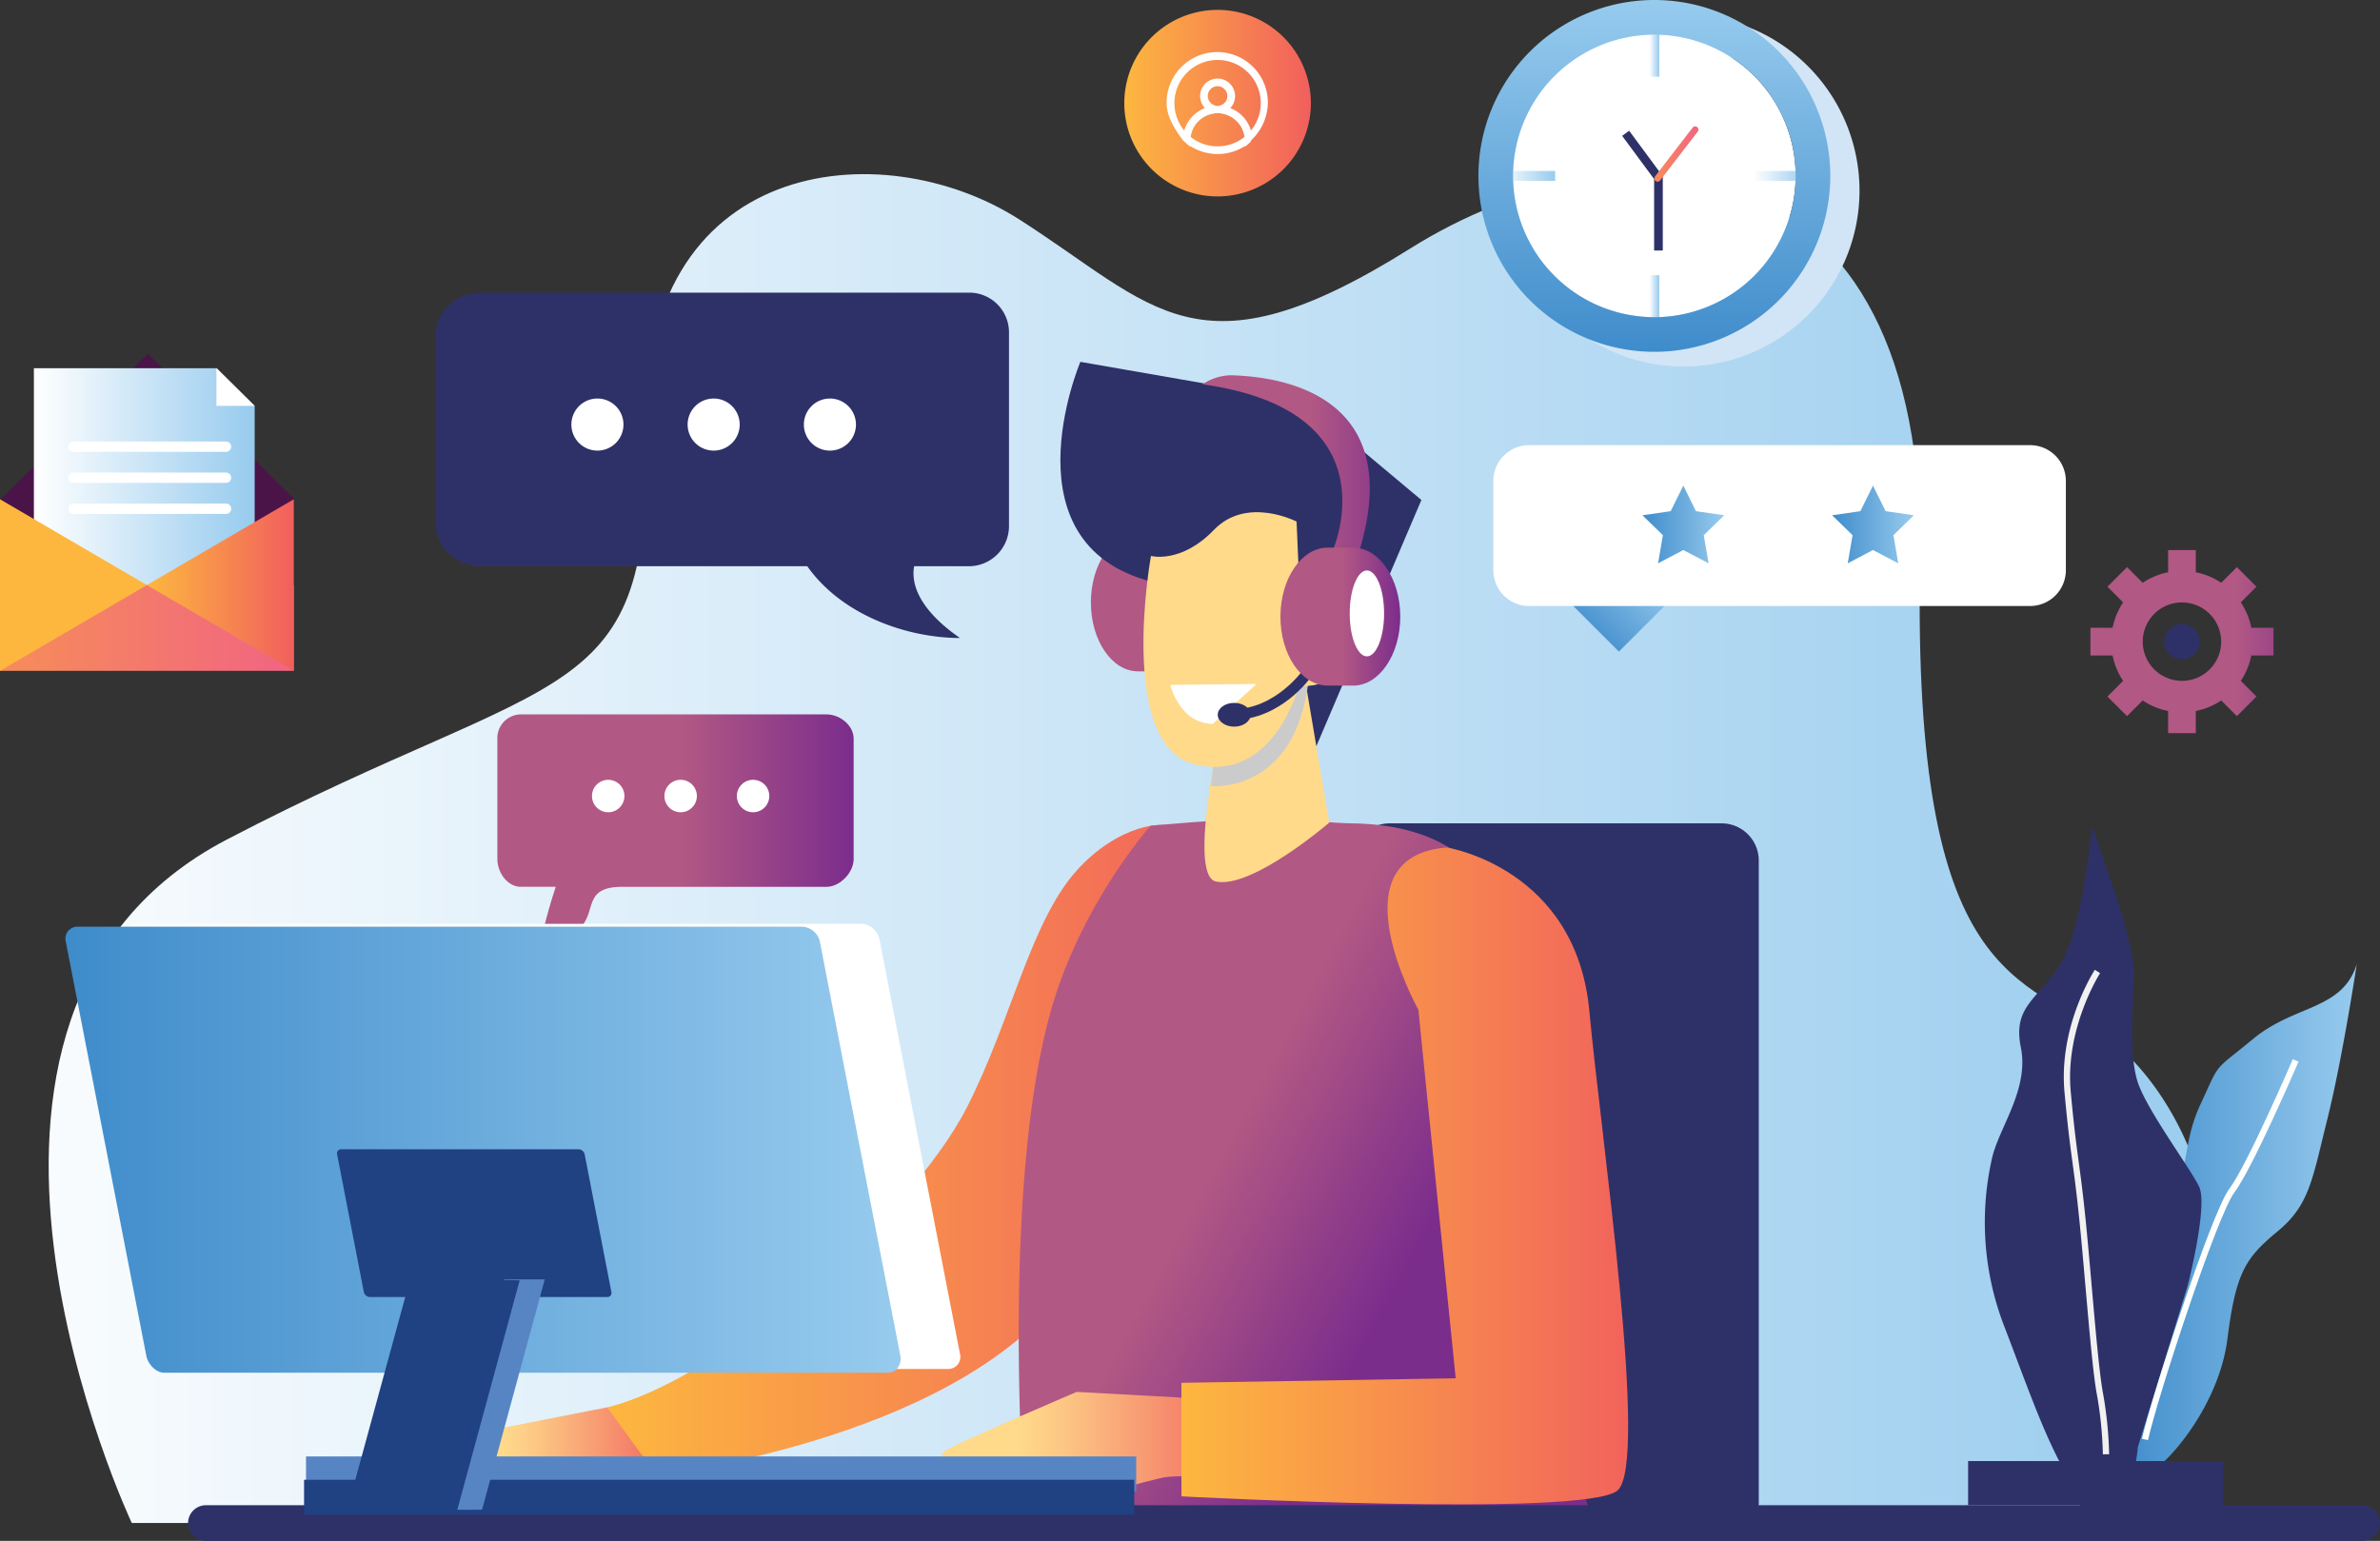 <svg xmlns="http://www.w3.org/2000/svg" xmlns:xlink="http://www.w3.org/1999/xlink" width="552.24" height="357.595" viewBox="0 0 552.24 357.595"><rect x="0" y="0" width="552.24" height="357.595" fill="#333333" stroke="none"/><defs><style>.a{fill:url(#a);}.b{fill:#2e3168;}.c{fill:url(#b);}.d{fill:url(#c);}.e{fill:url(#d);}.f,.k{fill:#fff;}.f{stroke:#000;stroke-miterlimit:10;}.g{fill:url(#e);}.h{fill:url(#f);}.i{fill:#cccbcb;}.i,.l{mix-blend-mode:multiply;isolation:isolate;}.j{fill:url(#g);}.l{fill:#d1e5f6;}.m{fill:url(#o);}.n{fill:url(#p);}.o{fill:url(#t);}.p{fill:#f1f1f1;}.q{fill:#4a1449;}.r{fill:#fdb73f;}.s{fill:#204182;}.t{fill:#5785c4;}.u{fill:url(#z);}.v{fill:url(#aa);}</style><linearGradient id="a" y1="0.5" x2="1" y2="0.5" gradientUnits="objectBoundingBox"><stop offset="0" stop-color="#fff"/><stop offset="1" stop-color="#97cbee"/></linearGradient><linearGradient id="b" y1="0.5" x2="1" y2="0.5" gradientUnits="objectBoundingBox"><stop offset="0.516" stop-color="#b25884"/><stop offset="1" stop-color="#7b2d8c"/></linearGradient><linearGradient id="c" y1="0.5" x2="1" y2="0.5" gradientUnits="objectBoundingBox"><stop offset="0" stop-color="#fdb73f"/><stop offset="1" stop-color="#f15f5d"/></linearGradient><linearGradient id="d" y1="0.5" x2="1" y2="0.5" gradientUnits="objectBoundingBox"><stop offset="0.296" stop-color="#ffda8b"/><stop offset="0.434" stop-color="#fcc784"/><stop offset="0.713" stop-color="#f79671"/><stop offset="1" stop-color="#f15f5d"/></linearGradient><linearGradient id="e" x1="0.043" y1="0.301" x2="0.657" y2="0.692" xlink:href="#b"/><linearGradient id="f" x1="-52.821" y1="0.512" x2="-54.057" y2="0.48" xlink:href="#d"/><linearGradient id="g" x1="-30.144" y1="0.476" x2="-31.75" y2="0.533" gradientUnits="objectBoundingBox"><stop offset="0.436" stop-color="#ffda8b"/><stop offset="0.546" stop-color="#fcc784"/><stop offset="0.77" stop-color="#f79671"/><stop offset="1" stop-color="#f15f5d"/></linearGradient><linearGradient id="o" x1="0.5" y1="1" x2="0.5" gradientUnits="objectBoundingBox"><stop offset="0" stop-color="#3f8ccb"/><stop offset="1" stop-color="#97cbee"/></linearGradient><linearGradient id="p" y1="0.5" x2="1" y2="0.5" gradientUnits="objectBoundingBox"><stop offset="0.105" stop-color="#f6895d"/><stop offset="0.954" stop-color="#f16680"/></linearGradient><linearGradient id="t" x1="0" y1="0.5" x2="1" y2="0.5" xlink:href="#o"/><linearGradient id="z" x1="0.285" y1="0.5" x2="1.285" y2="0.5" xlink:href="#b"/><linearGradient id="aa" x1="-0.207" y1="0.5" x2="1.207" y2="0.5" xlink:href="#o"/></defs><g transform="translate(-3039.48 -800.255)"><path class="a" d="M3539.633,1235.506H3092.919s-55.618-118.07,22.072-158.619,98.876-29.817,97.111-94.218,54.834-70.045,86.617-49.769,41.393,37.842,90.833,6.835,120.066-26.239,118.3,72.75,23.835,95.411,44.141,110.915S3597.9,1192.571,3539.633,1235.506Z" transform="translate(-22.862 -81.8)"/><path class="b" d="M4082.739,1535.487a8.628,8.628,0,0,1-8.459,8.787h-77.353a8.628,8.628,0,0,1-8.459-8.787V1386.87a8.628,8.628,0,0,1,8.459-8.787h77.353a8.628,8.628,0,0,1,8.459,8.787Z" transform="translate(-635.168 -386.746)"/><path class="c" d="M3821.811,1174.618h-5.983c-6.025,0-10.911,7.2-10.911,16.015s4.885,15.986,10.911,15.986c1.038,0,4.946.007,5.983.007,6.025,0,10.911-7.192,10.911-16S3827.836,1174.618,3821.811,1174.618Z" transform="translate(-512.315 -250.565)"/><path class="b" d="M3842.9,1143.411l24.381-57.157-27.556-23.07-51.575-8.986s-18.479,43.557,18.323,51.446" transform="translate(-497.988 -169.967)"/><g transform="translate(3139.323 991.678)"><path class="d" d="M3574.508,1389.654c-10.768,11.907-15.208,34.792-25.447,54.861-14.185,27.8-59.632,64.18-83.557,69.784l8.811,16.1s70.979-7.5,97.61-43.4c20.263-27.312,40.316-96.034,26.274-106.846C3594.927,1377.633,3583.873,1379.3,3574.508,1389.654Z" transform="translate(-3424.465 -1379.115)"/><path class="e" d="M3382.442,1787.911l-26.679,5.229s-8.24,1.656-9.213,3.693-5.146,14.069-5.146,14.069l56.91-1.218" transform="translate(-3341.403 -1652.727)"/><path class="f" d="M3438.555,1829.468l-3.494,5.816-11.609,1.137" transform="translate(-3396.319 -1680.541)"/></g><path class="g" d="M3887.157,1536.633s-32.2-101.889-22.7-142.011c0,0-3.167-18.478-32.731-19.005a82.946,82.946,0,0,1-9.838-.758c-7.291-1.557-37.033,1.334-37.033,1.334s-15.143,17.064-22.379,40.445c-12.886,41.626-6.72,120.263-6.72,120.263l25.061-.1,40.748-.155c.1,1.048.13,1.566.13,1.566Z" transform="translate(-478.423 -384.281)"/><g transform="translate(3304.799 919.126)"><path class="h" d="M3906.937,1259.078l6.614,39.188s-17.875,15.417-26.285,13.665c-6.965-1.45,1.909-39.229,1.909-39.229Z" transform="translate(-3870.445 -1226.221)"/><path class="i" d="M3889.17,1294.973s19.642,2.007,22.67-24.71l3.289-2.764-13.951-.658-10.676,15.3Z" transform="translate(-3873.505 -1231.417)"/><path class="j" d="M3843.545,1169.874s-8,44.02,10.246,48.4,24.083-18.246,24.083-18.246,15.054,1.824,13.139-17.515c-1.173-11.823-13.139-8.029-13.139-8.029l-.547-12.589s-11.541-6-19.173,1.926S3843.545,1169.874,3843.545,1169.874Z" transform="translate(-3841.8 -1159.719)"/></g><path class="k" d="M3880.618,1280.261l-20,.215s2.151,9.034,9.9,9.034" transform="translate(-549.594 -321.273)"/><g transform="translate(3318.516 887.319)"><path class="c" d="M3913.323,1104.651s14.987-32.71-30.042-38.993a12.14,12.14,0,0,1,7.109-2.095c3.751.307,41.392.435,29.3,40.649" transform="translate(-3883.281 -1063.536)"/><g transform="translate(6.413 68.323)"><path class="b" d="M3903.286,1281.821c-.2,0-.407,0-.612-.01l.078-2.463c.175.006.349.008.52.008,9.94,0,16.312-9.118,16.377-9.212l2.03,1.394C3921.387,1271.965,3914.494,1281.821,3903.286,1281.821Z" transform="translate(-3902.674 -1270.145)"/></g><path class="b" d="M3901.551,1296.295c0,1.522-1.708,2.758-3.813,2.758s-3.813-1.236-3.813-2.758,1.707-2.758,3.813-2.758S3901.551,1294.771,3901.551,1296.295Z" transform="translate(-3890.405 -1217.478)"/><path class="c" d="M3954.811,1184.618h-5.983c-6.025,0-10.911,7.2-10.911,16.015s4.886,15.986,10.911,15.986c1.037,0,4.946.007,5.983.007,6.026,0,10.911-7.192,10.911-16S3960.837,1184.618,3954.811,1184.618Z" transform="translate(-3919.849 -1144.578)"/><path class="k" d="M3994.5,1210.559c0,5.508-1.786,9.971-3.988,9.971s-3.989-4.464-3.989-9.971,1.785-9.973,3.989-9.973S3994.5,1205.051,3994.5,1210.559Z" transform="translate(-3952.382 -1155.265)"/></g><g transform="translate(3140.66 868.166)"><path class="b" d="M3456.376,1069.11h12.966a9.306,9.306,0,0,0,9.042-9.427v-44.731a9.224,9.224,0,0,0-9.042-9.334H3355.558c-5.047,0-10.11,4.286-10.11,9.334v44.731c0,5.049,5.063,9.427,10.11,9.427h76.021c8.155,11.574,23.524,16.66,35.375,16.66C3467.306,1085.77,3454.751,1078.37,3456.376,1069.11Z" transform="translate(-3345.447 -1005.618)"/><g transform="translate(31.398 24.579)"><path class="k" d="M3452.478,1085.986a6.042,6.042,0,1,1-6.043-6.042A6.042,6.042,0,0,1,3452.478,1085.986Z" transform="translate(-3440.394 -1079.944)"/><path class="k" d="M3534.047,1085.986a6.042,6.042,0,1,1-6.042-6.042A6.042,6.042,0,0,1,3534.047,1085.986Z" transform="translate(-3494.988 -1079.944)"/><path class="k" d="M3615.615,1085.986a6.042,6.042,0,1,1-6.042-6.042A6.042,6.042,0,0,1,3615.615,1085.986Z" transform="translate(-3549.583 -1079.944)"/></g></g><g transform="translate(3154.88 966.05)"><path class="c" d="M3402,1341.631h-8.078c-3.145,0-5.471-3.317-5.471-6.462V1307.3a5.5,5.5,0,0,1,5.471-5.681h70.893c3.145,0,6.308,2.537,6.308,5.681v27.87c0,3.145-3.164,6.462-6.308,6.462h-47.364c-12.819,0-1.379,11-18.985,12.9A128.8,128.8,0,0,1,3402,1341.631Z" transform="translate(-3388.447 -1301.618)"/><g transform="translate(21.96 15.18)"><path class="k" d="M3556.5,1351.285a3.765,3.765,0,1,0,3.764-3.764A3.764,3.764,0,0,0,3556.5,1351.285Z" transform="translate(-3522.885 -1347.521)"/><path class="k" d="M3505.674,1351.285a3.765,3.765,0,1,0,3.765-3.764A3.765,3.765,0,0,0,3505.674,1351.285Z" transform="translate(-3488.868 -1347.521)"/><path class="k" d="M3454.854,1351.285a3.765,3.765,0,1,0,3.765-3.764A3.765,3.765,0,0,0,3454.854,1351.285Z" transform="translate(-3454.854 -1347.521)"/></g></g><g transform="translate(3382.521 800.255)"><path class="l" d="M4167.016,880.284a40.825,40.825,0,1,0-57.734,0A40.825,40.825,0,0,0,4167.016,880.284Zm-52.049-52.05a32.784,32.784,0,1,1,0,46.365A32.784,32.784,0,0,1,4114.967,828.234Z" transform="translate(-4090.547 -807.174)"/><path class="k" d="M4166.712,857.349a32.785,32.785,0,1,1-32.785-32.786A32.784,32.784,0,0,1,4166.712,857.349Z" transform="translate(-4093.103 -816.525)"/><g transform="translate(39.674 5.066)"><rect class="a" width="2.301" height="12.729"/><rect class="a" width="2.301" height="12.728" transform="translate(0 58.788)"/></g><g transform="translate(5.066 39.673)"><rect class="a" width="12.728" height="2.302" transform="translate(58.789)"/><rect class="a" width="12.73" height="2.302"/></g><path class="m" d="M4117.655,800.255a40.824,40.824,0,1,0,40.824,40.825A40.823,40.823,0,0,0,4117.655,800.255Zm0,73.608a32.785,32.785,0,1,1,32.785-32.784A32.784,32.784,0,0,1,4117.655,873.863Z" transform="translate(-4076.831 -800.255)"/><g transform="translate(33.353 30.335)"><path class="b" d="M4179.307,891.989l7.809,10.568V919.8h-2.009V903.217l-7.417-10.033Z" transform="translate(-4177.689 -891.989)"/></g><g transform="translate(40.824 29.328)"><path class="n" d="M4201.037,901.776a.746.746,0,0,1-.46-.156.755.755,0,0,1-.138-1.057l8.717-11.326a.754.754,0,0,1,1.195.92l-8.718,11.327A.753.753,0,0,1,4201.037,901.776Z" transform="translate(-4200.283 -888.943)"/></g></g><path class="e" d="M3751.812,1778.515l-26.046-1.407s-28.861,12.319-30.621,13.727-3.167,10.558-3.167,10.558-2.112.353,3.52.7,25.694,1.76,25.694,1.76,22.173-6.688,25.693-7.04,18.3,0,18.3,0" transform="translate(-436.464 -653.818)"/><path class="d" d="M3930.019,1395.006s30.034,4.693,33.086,38.013c2.626,28.7,13.915,104.885,6.521,111.221s-101.179,1.355-101.179,1.355v-26.345l63.637-1.056-8.659-85.528S3903.561,1397.147,3930.019,1395.006Z" transform="translate(-554.836 -398.073)"/><g transform="translate(3300.357 802.549)"><path class="d" d="M3871.656,828.837a21.645,21.645,0,1,1-21.645-21.645A21.644,21.644,0,0,1,3871.656,828.837Z" transform="translate(-3828.367 -807.192)"/><path class="k" d="M3881.552,848.75a11.747,11.747,0,1,0-23.493,0c0,3.257,2.112,6.36,3.766,8.589v.016l.305.279s0,.005,0,.008l1.365,1.2.007-.161a11.774,11.774,0,0,0,12.765,0l.01.161,1.369-1.2s-.133,0-.13-.008l.181-.279v-.016A12.14,12.14,0,0,0,3881.552,848.75Zm-21.687,0a10.02,10.02,0,1,1,17.766,6.352.108.108,0,0,0-.005-.02q-.062-.2-.132-.4c-.012-.036-.026-.07-.038-.1-.038-.1-.076-.2-.117-.294-.019-.046-.039-.09-.058-.135-.039-.087-.079-.176-.121-.261l-.062-.128c-.052-.1-.105-.2-.161-.3l-.039-.069c-.068-.121-.142-.239-.216-.356-.021-.032-.044-.064-.066-.1-.055-.085-.112-.169-.171-.251l-.085-.115c-.059-.076-.117-.153-.178-.229-.028-.035-.056-.069-.085-.1-.08-.1-.163-.193-.248-.287-.008-.008-.015-.018-.024-.026-.094-.1-.192-.2-.291-.3l-.088-.083c-.073-.068-.146-.136-.221-.2l-.107-.092c-.074-.064-.151-.127-.229-.188-.033-.025-.064-.052-.1-.078-.112-.084-.223-.165-.337-.245l-.011-.006c-.112-.075-.225-.149-.339-.218-.038-.023-.075-.044-.113-.065-.084-.051-.169-.1-.257-.147l-.126-.066c-.09-.047-.182-.092-.273-.135l-.107-.052q-.192-.087-.389-.165a.018.018,0,0,1-.009,0c.013-.013.023-.028.036-.041.048-.052.094-.107.14-.161s.067-.08.1-.121c.043-.058.085-.117.125-.176.029-.043.06-.085.086-.129.039-.061.074-.125.11-.187.025-.046.052-.09.075-.135.033-.066.063-.134.093-.2.02-.047.043-.092.062-.14.027-.07.05-.142.075-.212.016-.049.034-.1.048-.145.022-.075.039-.152.055-.228.012-.049.025-.094.034-.141.017-.085.027-.172.038-.256,0-.042.013-.083.017-.125a3.716,3.716,0,0,0,.019-.392,4.055,4.055,0,1,0-8.11,0q0,.2.019.392c0,.042.012.085.017.127.011.085.021.17.038.255.01.049.023.1.035.145.018.075.034.15.055.224.016.051.034.1.051.151.022.068.045.138.072.2.02.051.043.1.065.148.029.064.057.129.089.193s.052.095.079.143.068.122.1.18.062.092.093.136.078.112.118.167.07.087.106.129.086.1.132.154l.038.044-.01,0q-.2.077-.387.164c-.038.016-.073.035-.11.052-.092.043-.182.087-.271.134l-.126.068c-.087.046-.173.1-.258.146-.038.021-.074.042-.111.065-.116.07-.232.144-.345.221a.014.014,0,0,1-.006,0c-.114.08-.228.162-.339.247-.031.024-.062.05-.094.074-.079.063-.157.125-.234.191l-.1.089q-.116.1-.227.207l-.082.078c-.1.1-.2.2-.293.3a.161.161,0,0,0-.014.016c-.089.1-.175.2-.26.3-.027.032-.052.065-.079.1-.062.077-.123.156-.183.235-.027.037-.055.073-.082.111-.06.084-.119.17-.177.256-.02.031-.041.061-.061.093-.075.115-.148.236-.218.357-.012.021-.022.043-.035.065-.057.1-.111.2-.163.3l-.062.128c-.042.085-.082.174-.12.26-.021.046-.041.091-.059.137-.04.094-.077.19-.113.287-.015.037-.029.074-.043.111-.046.131-.09.263-.13.4,0,.008,0,.015-.006.023A10.011,10.011,0,0,1,3859.865,848.75Zm12.281-1.447c0,.022-.006.044-.01.066-.006.046-.011.095-.019.141-.005.026-.013.05-.018.075-.01.042-.018.085-.03.126s-.017.05-.025.076-.025.08-.039.119-.022.049-.032.073-.032.076-.049.112-.026.046-.038.071-.038.072-.059.107-.031.045-.044.066-.043.068-.067.1-.035.044-.052.065-.048.062-.074.091-.039.04-.058.061-.052.057-.08.083l-.065.057c-.028.026-.057.052-.086.075s-.047.035-.071.052-.06.044-.092.065l-.078.047c-.031.02-.062.039-.1.057l-.084.041c-.032.016-.065.033-.1.047l-.09.034-.1.037-.094.028c-.035.009-.07.019-.106.027s-.066.047-.1.054-.055.047-.083.047h-.023c-.1,0-.2-.012-.3-.012s-.2.012-.3.012h-.023c-.028,0-.056-.042-.084-.049s-.065-.028-.1-.035-.073-.026-.109-.035-.062-.023-.093-.033-.069-.026-.1-.039l-.088-.035-.1-.048c-.028-.013-.056-.028-.083-.042s-.065-.036-.095-.056-.054-.032-.079-.048-.061-.042-.09-.064-.05-.035-.073-.053-.057-.049-.084-.073l-.067-.058-.079-.081c-.02-.021-.04-.042-.061-.065s-.047-.057-.071-.087-.038-.045-.055-.069-.043-.062-.062-.093-.034-.048-.049-.073-.037-.068-.056-.1-.028-.049-.041-.075-.032-.072-.046-.109-.024-.051-.035-.077-.026-.077-.038-.114-.019-.052-.026-.08-.021-.081-.029-.122c-.005-.026-.013-.052-.019-.078-.007-.046-.014-.093-.019-.139,0-.023-.007-.046-.009-.068a2.03,2.03,0,0,1-.011-.212,2.27,2.27,0,0,1,4.541,0C3872.155,847.162,3872.151,847.233,3872.146,847.3Zm-8.5,9.288.009-.082c.013-.089.03-.176.047-.263s.038-.2.06-.3.045-.171.069-.256.056-.193.086-.287.06-.165.09-.248.072-.184.111-.274.072-.159.111-.236.088-.176.135-.263.084-.15.128-.223.1-.166.158-.249.1-.141.146-.21.119-.156.18-.234.107-.131.162-.195.134-.146.2-.218.116-.12.176-.179.147-.134.222-.2.124-.109.189-.161.161-.124.243-.184c.066-.048.13-.1.2-.143.085-.059.175-.112.265-.165.069-.042.136-.085.206-.124.094-.051.193-.1.29-.145.068-.034.136-.07.207-.1.109-.048.223-.089.335-.13.062-.025.123-.051.186-.072q.264-.091.539-.157c.032-.008.066-.011.1-.02.152-.033.306-.065.462-.088.071-.011.144-.051.217-.059a3.159,3.159,0,0,1,.346-.069h.017c.114,0,.229.018.347.018s.233-.018.347-.018h.017a3.083,3.083,0,0,1,.345.069c.073.008.146.03.218.041.154.023.307.063.457.1l.114.027c.18.044.356.1.527.155.066.021.129.051.192.075.111.041.221.082.328.129.072.031.141.069.212.1.1.047.191.093.284.143.073.039.142.085.213.127.086.053.174.1.258.16s.137.1.2.149.16.116.237.178.13.111.194.166.146.129.216.2.122.122.182.185.132.139.195.211.112.134.168.2.118.151.174.228.1.143.151.217.1.16.154.241.09.152.131.23.09.17.134.256.076.16.112.241.075.179.109.27.063.167.092.252.059.188.085.283.049.172.07.26.041.2.061.3.033.175.046.264c0,.028.005.055.009.082a10.009,10.009,0,0,1-12.473,0Z" transform="translate(-3848.24 -827.105)"/></g><path class="b" d="M4.134,0H504.467A4.133,4.133,0,0,1,508.6,4.133v0a4.133,4.133,0,0,1-4.133,4.133H4.133A4.133,4.133,0,0,1,0,4.134v0A4.134,4.134,0,0,1,4.134,0Z" transform="translate(3083.121 1149.583)"/><g transform="translate(3448.75 992.095)"><g transform="translate(83.061 31.901)"><path class="o" d="M4529.152,1591.61a151.84,151.84,0,0,0-.425-24.612c-1.344-13.494.075-14.544,8.011-27.789s5-19.516,9.767-29.758,2.673-7.357,12.319-15.3,20.6-6.567,23.979-17.308c0,0-3.375,22.187-6.839,36.021s-4.088,19.853-11.524,26-9.69,9.491-11.647,24.907-13.444,28.42-17.374,30.638S4529.152,1591.61,4529.152,1591.61Z" transform="translate(-4528.28 -1476.846)"/></g><g transform="translate(51.277)"><path class="b" d="M4467.658,1524.443l11.595-37.574s4.741-18.5,2.641-22.92-12.716-18.54-14.43-24.874-1.12-14.2-.714-23.6-9.042-31.765-9.417-34.837-1.97,22.052-7.262,30.961-11.533,10.15-9.543,20.029-5.316,18.886-6.772,26.077a66.928,66.928,0,0,0,3.077,39.046c6.869,17.853,13.62,38.345,21.1,40.854S4467.457,1527.893,4467.658,1524.443Z" transform="translate(-4432.168 -1380.377)"/></g><g transform="translate(0 68.552)"><path class="o" d="M4346.564,1669.908s7.913-13.448,4.121-21.222-11.845-6.246-12.318-20.846,3.418-16.676-.443-23.939-16.581-18.346-33.493-15.872c-16.992,2.489-27.325,28.568-27.325,28.568s14.367-17.309,22.058-11.615,6.963,6.637,6.811,12.324,8.913,14.685,14.366,19.043.932,7.495,1.747,19.541S4336.319,1674.272,4346.564,1669.908Z" transform="translate(-4277.106 -1587.677)"/></g><g transform="translate(69.602 33.227)"><path class="p" d="M4496.649,1593.3a90.11,90.11,0,0,0-1.37-13.787c-.846-4.352-1.775-14.967-2.675-25.235-.487-5.557-.991-11.3-1.474-15.971-.614-5.95-1.076-9.36-1.523-12.657-.559-4.125-1.088-8.021-1.861-16.386-1.4-15.2,6.695-27.877,7.04-28.411l1.213.789c-.083.124-8.17,12.8-6.811,27.489.769,8.335,1.3,12.217,1.851,16.323.448,3.31.913,6.733,1.531,12.7.482,4.687.986,10.436,1.474,15.995.9,10.232,1.824,20.811,2.655,25.084a91.53,91.53,0,0,1,1.4,14.046Z" transform="translate(-4487.583 -1480.854)"/></g><g transform="translate(87.73 53.975)"><path class="k" d="M4543.814,1632l-1.413-.311c1.928-8.761,16.05-52.445,20.317-58.075,4.072-5.374,14.583-29.768,14.688-30.015l1.327.57c-.433,1.011-10.685,24.8-14.861,30.317C4559.907,1579.715,4546,1622.041,4543.814,1632Z" transform="translate(-4542.402 -1543.596)"/></g><rect class="b" width="59.193" height="10.251" transform="translate(47.401 147.237)"/></g><g transform="translate(3039.48 882.315)"><g transform="translate(0 0)"><path class="q" d="M3074.175,1116.023l-34.083-33.81,34.083-33.811,34.083,33.811Z" transform="translate(-3039.89 -1048.403)"/><path class="a" d="M3114.488,1123.509h-51.227V1058.69h42.354l8.873,8.736Z" transform="translate(-3055.397 -1055.289)"/><path class="n" d="M3039.48,1230.746h68.166v-19.907h-67.964Z" transform="translate(-3039.48 -1157.123)"/><path class="r" d="M3064.741,1165.4l-25.26-14.753v39.813l34.084-19.907Z" transform="translate(-3039.48 -1116.835)"/><path class="d" d="M3151.371,1165.4l-8.822,5.153,34.082,19.907v-39.813Z" transform="translate(-3108.466 -1116.835)"/><path class="k" d="M3191.338,1058.493l8.873,8.8h-8.873Z" transform="translate(-3141.12 -1055.156)"/><g transform="translate(15.831 20.406)"><line class="k" x2="35.393" transform="translate(1.21 1.2)"/><path class="k" d="M3123.958,1112.511h-35.393a1.2,1.2,0,1,1,0-2.4h35.393a1.2,1.2,0,1,1,0,2.4Z" transform="translate(-3087.354 -1110.11)"/></g><g transform="translate(15.831 27.608)"><line class="k" x2="35.393" transform="translate(1.21 1.201)"/><path class="k" d="M3123.958,1134.291h-35.393a1.2,1.2,0,1,1,0-2.4h35.393a1.2,1.2,0,1,1,0,2.4Z" transform="translate(-3087.354 -1131.89)"/></g><g transform="translate(15.831 34.81)"><line class="k" x2="35.393" transform="translate(1.21 1.2)"/><path class="k" d="M3123.958,1156.07h-35.393a1.2,1.2,0,1,1,0-2.4h35.393a1.2,1.2,0,1,1,0,2.4Z" transform="translate(-3087.354 -1153.669)"/></g></g></g><g transform="translate(3054.68 1014.651)"><path class="k" d="M3320.987,1548.406a2.792,2.792,0,0,1-2.786,3.489h-168.05a4.434,4.434,0,0,1-4.13-3.489l-18.685-96.245a2.861,2.861,0,0,1,2.786-3.575H3298.17a4.519,4.519,0,0,1,4.131,3.575Z" transform="translate(-3113.439 -1448.585)"/><path class="o" d="M3279.161,1550.2c.371,1.91-.877,3.924-2.786,3.924H3108.326c-1.911,0-3.76-2.014-4.131-3.924l-18.685-96.125a2.766,2.766,0,0,1,2.785-3.457h168.05a4.4,4.4,0,0,1,4.131,3.457Z" transform="translate(-3085.445 -1449.946)"/><path class="s" d="M3339.611,1639.938a.946.946,0,0,1-.915,1.183h-55.167a1.492,1.492,0,0,1-1.357-1.183l-6.2-31.933a.935.935,0,0,1,.915-1.169h55.167a1.48,1.48,0,0,1,1.358,1.169Z" transform="translate(-3212.951 -1554.503)"/><rect class="t" width="192.635" height="8.121" transform="translate(55.804 123.61)"/><rect class="s" width="192.633" height="8.12" transform="translate(55.354 129.024)"/><path class="t" d="M3358.509,1751.582l14.541-53.442H3363.6l-14.586,53.491" transform="translate(-3261.852 -1615.615)"/><path class="s" d="M3296.7,1700.673l-13.875,50.793h25.569l14.542-53.509-25.329-.4Z" transform="translate(-3217.553 -1615.223)"/></g><g transform="translate(3524.53 927.922)"><path class="u" d="M4548.74,1210.768v-6.424h-5.14a16.34,16.34,0,0,0-2.445-5.9l3.635-3.635-4.541-4.542-3.635,3.635a16.328,16.328,0,0,0-5.9-2.445v-5.14h-6.424v5.14a16.324,16.324,0,0,0-5.9,2.445l-3.635-3.635-4.541,4.542,3.633,3.635a16.345,16.345,0,0,0-2.443,5.9h-5.14v6.424h5.14a16.323,16.323,0,0,0,2.444,5.9l-3.634,3.636,4.541,4.543,3.635-3.637a16.322,16.322,0,0,0,5.9,2.446v5.139h6.424v-5.139a16.343,16.343,0,0,0,5.9-2.446l3.635,3.637,4.541-4.543-3.635-3.636a16.333,16.333,0,0,0,2.445-5.9Zm-21.239,5.891a9.1,9.1,0,1,1,9.1-9.1A9.1,9.1,0,0,1,4527.5,1216.659Z" transform="translate(-4506.262 -1186.317)"/><path class="b" d="M4566.3,1242.264a4.091,4.091,0,1,1-4.091-4.091A4.091,4.091,0,0,1,4566.3,1242.264Z" transform="translate(-4540.969 -1221.025)"/></g><g transform="translate(3385.984 903.566)"><rect class="v" width="16.194" height="16.194" transform="matrix(0.707, -0.707, 0.707, 0.707, 17.688, 36.459)"/><path class="k" d="M8.3,0H124.545a8.3,8.3,0,0,1,8.3,8.3V29.028a8.3,8.3,0,0,1-8.3,8.3H8.3a8.3,8.3,0,0,1-8.3-8.3V8.3A8.3,8.3,0,0,1,8.3,0Z" transform="translate(0 0)"/><g transform="translate(12.6 9.386)"><path class="o" d="M4134.886,1141.048l2.929,5.937,6.553.952-4.741,4.621,1.12,6.525-5.86-3.081-5.859,3.081,1.119-6.525-4.74-4.621,6.552-.952Z" transform="translate(-4125.405 -1141.048)"/><path class="o" d="M4201.424,1141.048l2.929,5.937,6.552.952-4.741,4.621,1.119,6.525-5.859-3.081-5.861,3.081,1.119-6.525-4.741-4.621,6.552-.952Z" transform="translate(-4169.938 -1141.048)"/><path class="o" d="M4267.966,1141.048l2.931,5.937,6.552.952-4.741,4.621,1.119,6.525-5.86-3.081-5.86,3.081,1.119-6.525-4.74-4.621,6.552-.952Z" transform="translate(-4214.477 -1141.048)"/><path class="o" d="M4334.507,1141.048l2.93,5.937,6.553.952-4.741,4.621,1.119,6.525-5.86-3.081-5.86,3.081,1.119-6.525-4.74-4.621,6.551-.952Z" transform="translate(-4259.013 -1141.048)"/><path class="o" d="M4401.046,1141.048l2.929,5.937,6.552.952-4.741,4.621,1.119,6.525-5.86-3.081-5.86,3.081,1.119-6.525-4.741-4.621,6.551-.952Z" transform="translate(-4303.549 -1141.048)"/></g></g></g></svg>